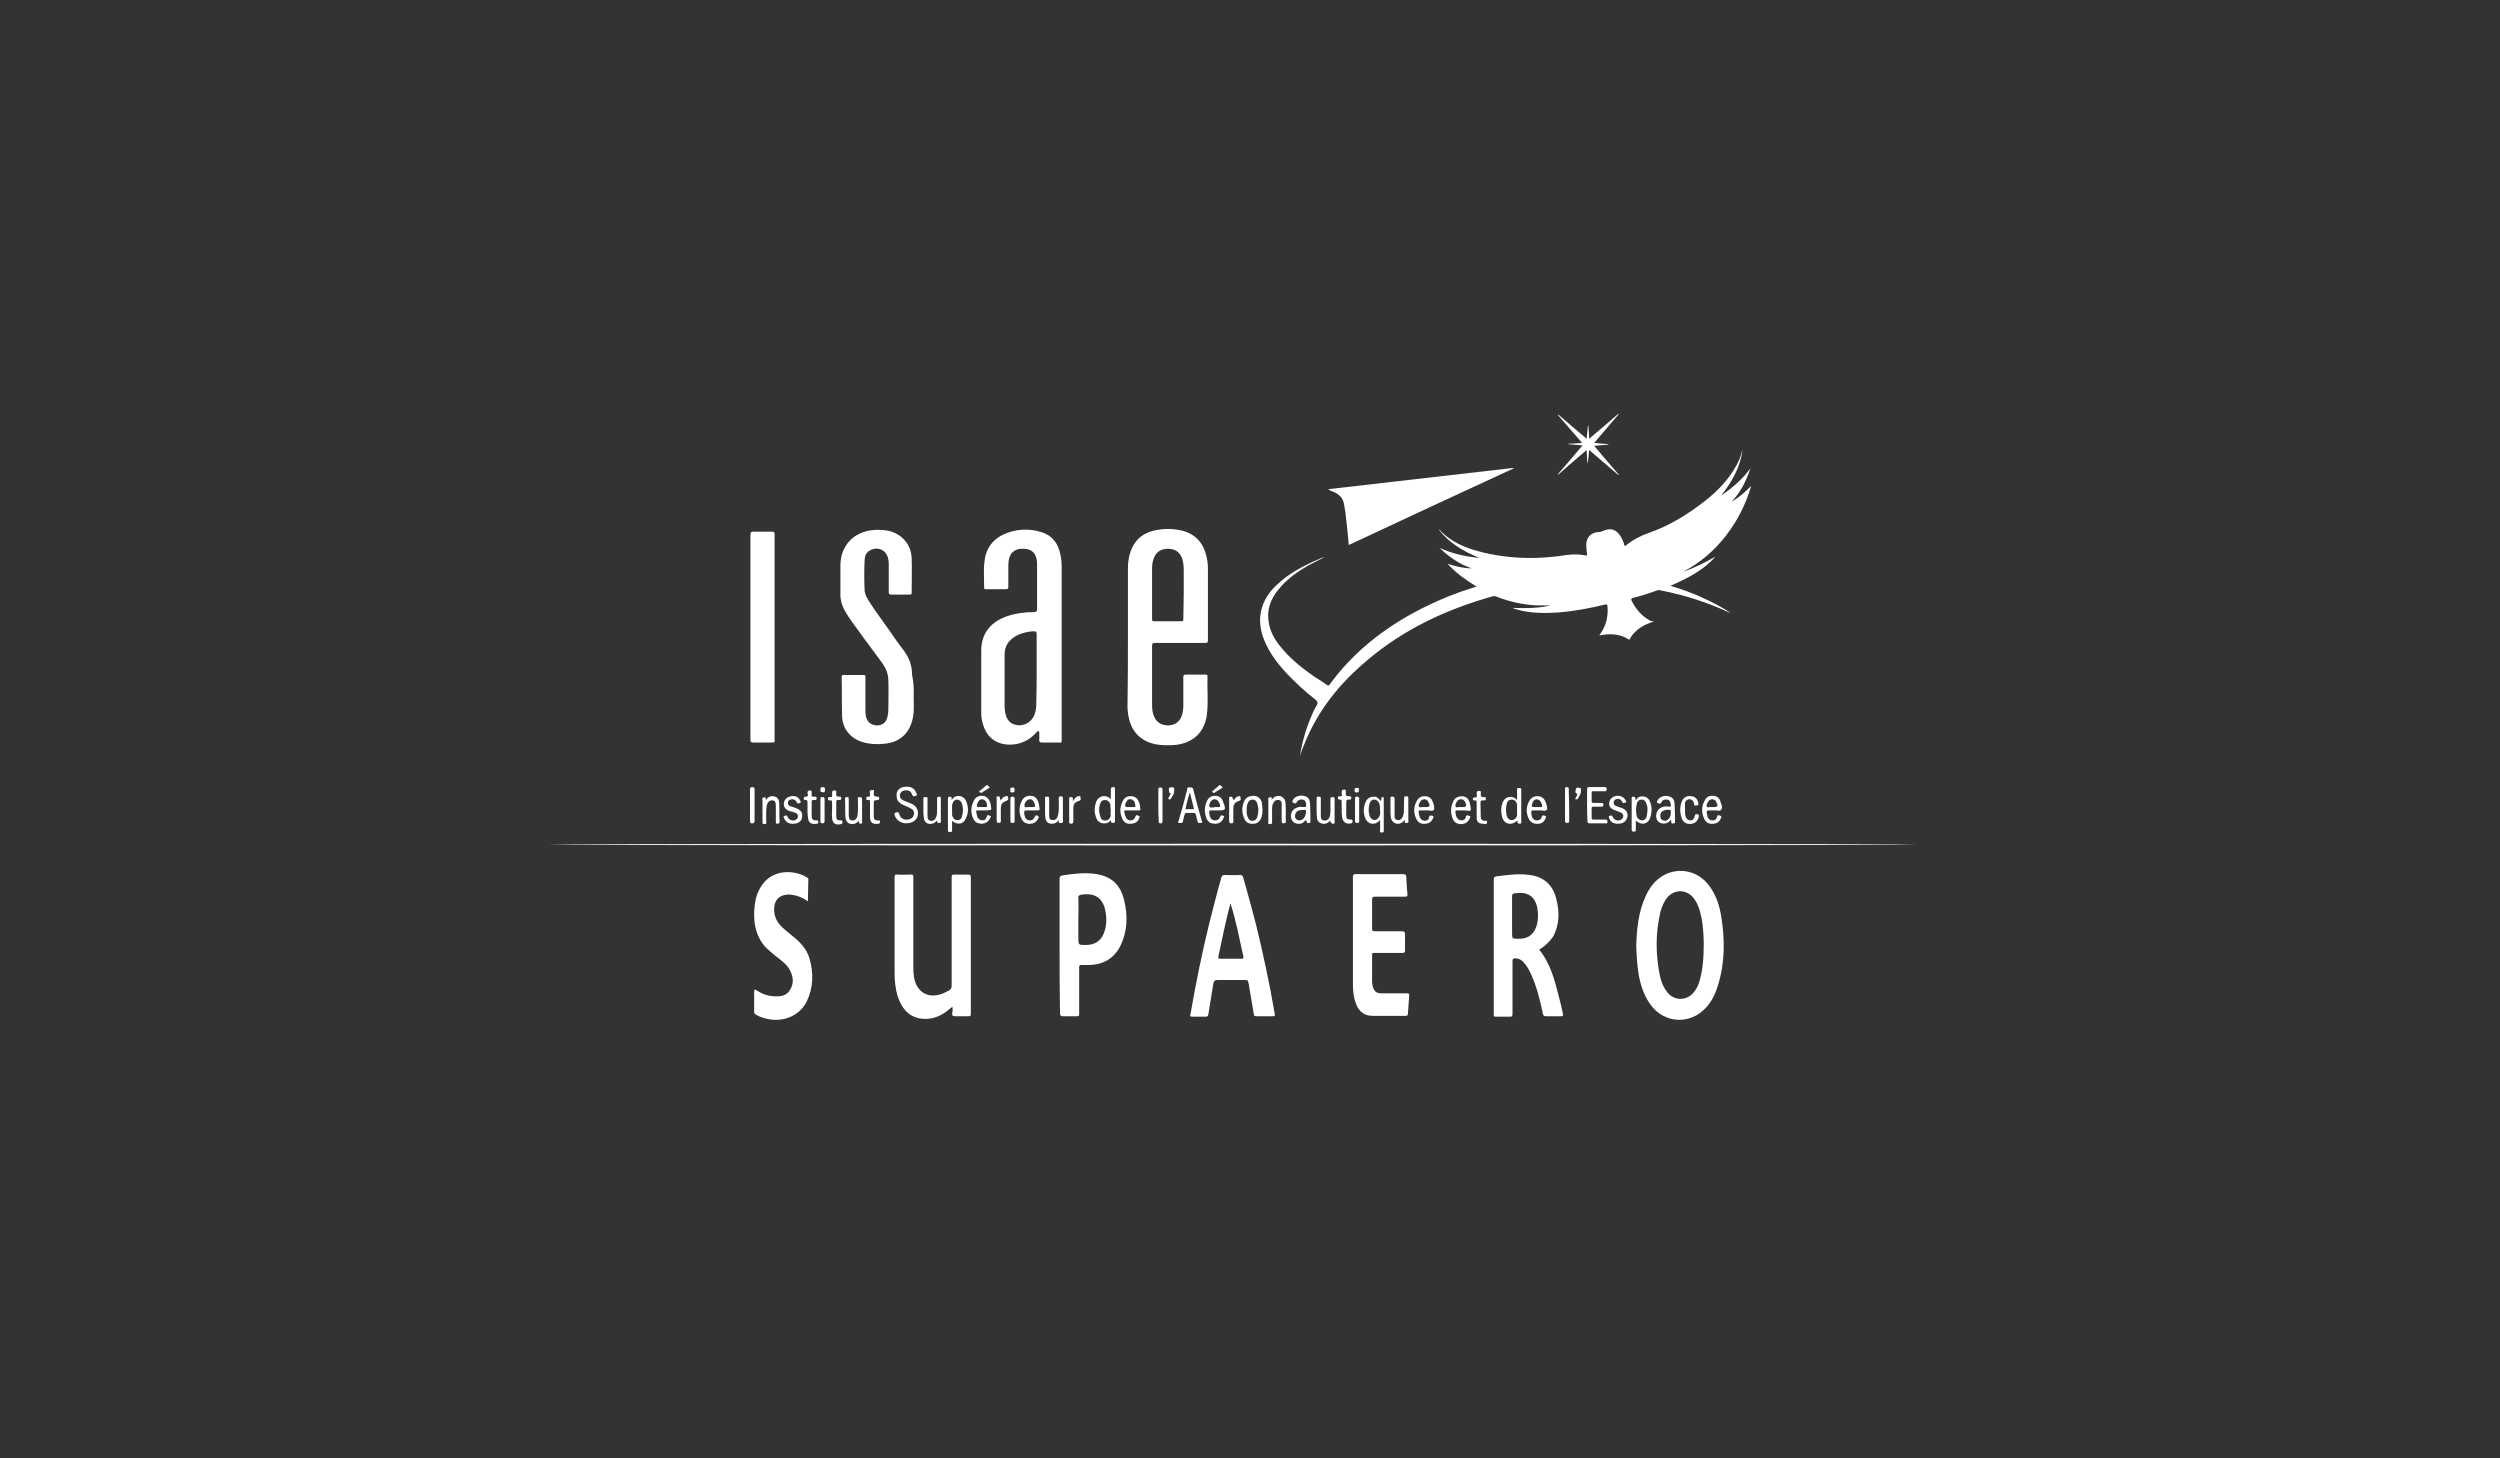<?xml version="1.0" encoding="UTF-8"?> <!-- Generator: Adobe Illustrator 26.0.2, SVG Export Plug-In . SVG Version: 6.00 Build 0) --> <svg xmlns="http://www.w3.org/2000/svg" xmlns:xlink="http://www.w3.org/1999/xlink" version="1.1" id="Calque_1" x="0px" y="0px" viewBox="0 0 600 350" style="enable-background:new 0 0 600 350;" xml:space="preserve"><rect x="0" y="0" width="600" height="350" fill="#333333" stroke="none"/> <style type="text/css"> .st0{fill:#FFFFFF;} .st1{opacity:0.75;fill:#FFFFFF;enable-background:new ;} .st2{fill-rule:evenodd;clip-rule:evenodd;fill:#FFFFFF;} </style> <g id="el6kiV.tif_00000038375540584731444130000018071975686930746547_"> <g> <ellipse class="st0" cx="295.9" cy="202.7" rx="164.4" ry="0.2"></ellipse> <path class="st0" d="M396.9,149.2c-1.8,0.5-3.3,1.3-4.5,2.5c-0.5,0.5-0.9,1-1.2,1.6c-0.1,0.2-0.2,0.3-0.4,0.1 c-2.1-1.3-4.5-1.4-6.9-0.9c0-0.2,0.1-0.3,0.2-0.4c1.4-2,1.9-4.2,1.7-6.6c0-0.5-0.2-0.5-0.6-0.4c-3.7,0.9-7.5,1.6-11.3,1.9 c-3.3,0.2-6.6,0.2-9.8-0.7c-0.2-0.1-0.5-0.2-0.7-0.2c-0.1,0-0.1-0.1-0.3-0.2c3.1,0.1,6.1,0.1,9-0.6c-1.1,0-2.3,0-3.4,0 c-3.3-0.2-6.5-0.9-9.5-2.1c-0.3-0.1-0.6-0.2-0.9-0.1c-11.1,3.1-21.4,7.9-30.2,15.4c-6.6,5.5-11.9,12.1-15.1,20.2 c-0.4,0.9-0.7,1.8-1,2.7c0.5-3.4,1.5-6.7,2.9-9.9c0.3-0.8,0.7-1.5,1.1-2.2c0.4-0.6,0.2-0.9-0.3-1.4c-2.5-1.9-4.8-4.1-7-6.4 c-2.2-2.4-4.1-4.9-5.3-7.9c-2-4.9-0.9-9.6,3-13.2c2.9-2.8,6.4-4.6,10.1-6.2c0.4-0.2,0.9-0.4,1.4-0.5c-1.3,0.7-2.6,1.3-3.9,2 c-2.4,1.4-4.6,2.9-6.5,5c-2,2.2-3.4,4.7-3.1,7.9c0.2,2.4,1.2,4.4,2.6,6.2c2.4,3.1,5.4,5.5,8.6,7.7c1,0.6,1.9,1.2,2.9,1.9 c0.2,0.1,0.4,0.3,0.6-0.1c7.3-10,17.3-16.6,28.6-21.2c2-0.8,4-1.5,6-2.1c0.2-0.1,0.4-0.1,0.7-0.2c-2.6-1.6-5-3.3-7-5.5 c1.9,0.6,3.8,1.1,5.8,1.1c-3-1-5.5-2.8-7.7-4.9c3.1,1.4,6.3,2.1,9.6,2.4c-3.8-1.5-7.2-3.5-9.8-6.8c0.4,0.1,0.5,0.4,0.7,0.6 c2.5,2.4,5.5,3.7,8.8,4.6c3.7,1,7.5,1.5,11.3,1.6c3.3,0.1,6.6-0.2,9.9-0.7c1.5-0.2,3-0.2,4.5,0.1c0.4,0.1,0.4-0.1,0.4-0.4 c-0.1-0.7-0.2-1.4-0.2-2.1c0-1.8,1.1-3,2.9-3.1c0.4,0,0.8-0.1,1.2-0.3c1.8-0.8,3.2-0.3,4.2,1.4c0.4,0.7,0.7,1.4,0.9,2.2 c0.1,0,0.1,0,0.2,0c1.7-1.4,3.6-2.4,5.6-3.1c4.9-1.7,9.3-4.4,13.4-7.6c2.7-2.1,5.1-4.5,7-7.5c0.5-0.8,0.9-1.6,1.3-2.4 c0.3-0.8,0.6-1.7,0.8-2.5c-0.5,4.2-2.5,7.7-5.1,11c2.7-1.8,5.1-3.9,7-6.5c-1,3-2.3,5.7-4.5,8c1.8-1,3.3-2.4,4.7-3.8 c-1.3,4.4-3.3,8.4-6.1,12c-2.8,3.6-6.2,6.5-10.2,8.6c2.7-0.9,5.2-2.2,7.7-3.6c-2.9,3.3-6.7,5.2-10.8,7c2.7,0.8,5.2,1.7,7.6,2.8 c2.4,1.1,4.8,2.3,7,3.8c-0.2-0.1-0.5-0.2-0.7-0.3c-5.2-2.4-10.6-4.1-16.2-5.2c-0.3-0.1-0.6-0.1-0.9,0c-1.9,0.7-3.8,1.3-5.8,1.8 c-0.4,0.1-0.5,0.3-0.3,0.7c1.1,2.1,2.5,3.8,4.7,4.9C396.5,149,396.6,149.1,396.9,149.2z"></path> <path class="st0" d="M249,175.5c-0.3,0.3-0.6,0.7-1,1c-2.1,2.1-5.7,2.8-8.4,1.7c-2-0.8-3.1-2.4-3.7-4.4c-0.3-0.9-0.4-1.8-0.4-2.8 c0-5,0-10,0-14.9c0-3.9,2.1-6.7,5.9-8.1c2.2-0.8,4.5-1.1,6.8-1.1c0.5,0,0.7-0.2,0.7-0.7c0-3.5,0-7,0-10.5c0-0.5,0-0.9-0.1-1.4 c-0.3-1.7-1.3-2.5-3-2.6c-2.6-0.1-3.8,1.2-3.8,4.1c0,1.7,0,3.3,0,5c0,0.5-0.1,0.6-0.6,0.6c-1.6,0-3.1,0-4.7,0 c-0.2,0-0.5,0.1-0.5-0.3c0-2.2-0.2-4.4,0.1-6.5c0.4-3.5,2.5-5.7,5.7-6.8c2.6-0.9,5.3-0.9,7.9-0.1c2.7,0.8,4.1,2.8,4.6,5.4 c0.2,0.9,0.3,1.9,0.3,2.8c0,13.8,0,27.6,0,41.5c0,1,0.1,0.8-0.9,0.8c-1.3,0-2.6,0-3.8,0c-0.5,0-0.7-0.1-0.7-0.7c0.1-0.6,0-1.3,0-2 C249.1,175.5,249,175.5,249,175.5z M248.8,160.7c0-2.8,0-5.6,0-8.5c0-0.6-0.2-0.7-0.8-0.7c-1.4,0.1-2.8,0.4-4.1,1.1 c-1.8,1-2.8,2.4-2.8,4.5c0,3.9,0,7.7,0,11.6c0,1,0,2,0.3,2.9c0.2,0.8,0.6,1.5,1.4,2c2,1.1,4.5,0.2,5.4-1.9 c0.4-0.9,0.5-1.8,0.5-2.8C248.8,166.2,248.8,163.4,248.8,160.7z"></path> <path class="st0" d="M270.7,152.8c0-5.5,0-11,0-16.5c0-1.7,0.3-3.4,1.1-5c1-2.1,2.7-3.3,4.9-3.9c2.4-0.6,4.8-0.6,7.2,0 c3.2,0.9,5,3.1,5.7,6.3c0.2,0.9,0.3,1.9,0.3,2.9c0,5.7,0,11.3,0,17c0,0.6-0.1,0.7-0.7,0.7c-4,0-8,0-12,0c-0.5,0-0.7,0.1-0.7,0.7 c0,4.7,0,9.4,0,14.2c0,1,0.1,1.9,0.5,2.8c0.6,1.4,1.7,2,3.2,2.1c1.6,0,2.7-0.7,3.3-2c0.4-0.9,0.5-1.9,0.5-2.9c0-2.2,0-4.4,0-6.7 c0-0.4,0.1-0.6,0.6-0.6c1.6,0,3.2,0,4.7,0c0.3,0,0.5,0,0.5,0.4c-0.1,2.9,0.2,5.9-0.1,8.8c-0.4,4.5-3.3,7.3-7.8,7.7 c-1.6,0.1-3.1,0.1-4.7-0.2c-3.5-0.8-5.6-3-6.3-6.4c-0.2-0.9-0.3-1.9-0.3-2.8C270.7,163.7,270.7,158.3,270.7,152.8z M284.1,142.3 c0-1.9,0-3.8,0-5.6c0-0.8-0.1-1.6-0.3-2.4c-0.5-1.7-1.7-2.6-3.5-2.6c-1.8,0-3,0.9-3.5,2.6c-0.2,0.6-0.3,1.3-0.3,2 c0,4.1,0,8.2,0,12.3c0,0.4,0.1,0.5,0.5,0.5c2.2,0,4.4,0,6.5,0c0.4,0,0.5-0.1,0.5-0.5C284,146.5,284.1,144.4,284.1,142.3z"></path> <path class="st0" d="M219.3,166.3c-0.1,1.8,0.2,3.9-0.2,5.9c-0.7,3.7-3.1,6-6.9,6.3c-1.8,0.2-3.5,0.1-5.2-0.4 c-2.9-0.9-4.8-3.2-4.9-6.2c-0.1-3.2,0-6.4-0.1-9.5c0-0.3,0.1-0.4,0.4-0.4c1.6,0,3.3,0,4.9,0c0.5,0,0.4,0.3,0.4,0.6 c0,2.5,0,4.9,0,7.4c0,0.6,0,1.2,0.1,1.8c0.3,1.5,1.2,2.2,2.6,2.3c1.4,0,2.3-0.7,2.6-2.1c0.1-0.5,0.2-1,0.2-1.5 c0-2.4,0.1-4.8,0-7.2c0-1.9-0.9-3.5-2-4.9c-2.3-3.1-4.6-6.2-6.9-9.4c-1.1-1.6-2.2-3.2-2.5-5.1c-0.1-0.4-0.1-0.8-0.1-1.2 c0-2.3,0-4.7,0-7c0-4.8,3.3-8.2,8.1-8.5c1.2-0.1,2.3,0,3.5,0.2c3.2,0.8,5.4,3.3,5.5,6.6c0.1,2.8,0,5.5,0,8.3 c0,0.4-0.2,0.4-0.5,0.4c-1.5,0-2.9,0-4.4,0c-0.5,0-0.6-0.2-0.6-0.6c0-2.2,0-4.5,0-6.7c0-0.4,0-0.7-0.1-1.1 c-0.3-2.2-2.5-3.3-4.4-2.2c-1,0.5-1.3,1.5-1.3,2.5c-0.1,2.3-0.1,4.6,0,6.9c0,1,0.5,1.9,1,2.7c1.5,2.4,3.2,4.6,4.8,6.9 c1.2,1.8,2.5,3.6,3.8,5.3c1.2,1.7,1.8,3.5,1.8,5.6C219.2,163.4,219.3,164.7,219.3,166.3z"></path> <path class="st0" d="M392.7,227.1c0.1-4.1,0.5-8.1,2.2-11.9c1-2.2,2.3-4,4.5-5.2c3.8-2,8.3-0.9,10.9,2.7c1.6,2.2,2.4,4.7,2.8,7.3 c0.9,5.5,0.9,11.1-0.8,16.5c-0.7,2.4-1.9,4.7-3.9,6.3c-3.6,3-8.9,2.5-11.9-1.2c-1.8-2.2-2.7-4.9-3.2-7.6 C392.9,231.7,392.8,229.4,392.7,227.1z M408.9,226.3c0-1.2-0.1-2.9-0.3-4.6c-0.3-2-0.7-4-1.8-5.7c-1.8-2.8-5.3-2.8-7.1,0 c-0.7,1.2-1.2,2.5-1.4,3.8c-0.9,4.3-0.9,8.6-0.2,12.9c0.3,2,0.8,3.9,2.1,5.5c1.6,2,4.4,2,6.1,0.2c0.8-0.9,1.3-1.9,1.6-3 C408.7,232.6,408.9,229.7,408.9,226.3z"></path> <path class="st0" d="M369.4,227.9c2.7,3.3,3.7,7.3,4.7,11.2c0.4,1.4,0.7,2.8,1,4.2c0.1,0.4,0,0.6-0.4,0.6c-1.2,0-2.4,0-3.7,0 c-0.5,0-0.6-0.2-0.7-0.6c-0.7-3.3-1.5-6.6-2.9-9.6c-0.5-1.1-1.1-2.2-2.1-3.1c-0.5-0.4-1-0.6-1.6-0.6c-0.5,0-0.7,0.1-0.7,0.7 c0,3.8,0,7.6,0,11.4c0,0.4,0,0.9,0,1.3c0,0.4-0.1,0.6-0.5,0.6c-1.2,0-2.4,0-3.5,0c-0.4,0-0.6-0.1-0.5-0.5c0-0.7,0-1.5,0-2.2 c0-10,0-20,0-30c0-0.7,0.1-0.9,0.8-1c2.6-0.3,5.2-0.7,7.8-0.3c3.4,0.4,5.6,2.4,6.4,5.7c0.8,3.1,0.8,6.1-0.7,9 C372,225.9,370.8,227.1,369.4,227.9z M362.9,219.8c0,1.3,0,2.6,0,4c0,1.5,0,1.5,1.5,1.5c2.9,0.1,4-1.7,4.5-3.5 c0.3-1.4,0.3-2.8,0-4.2c-0.5-2.2-2-3.4-4.2-3.3c-0.4,0-0.8,0.1-1.2,0.1c-0.4,0-0.6,0.2-0.6,0.7 C362.9,216.6,362.9,218.2,362.9,219.8z"></path> <path class="st0" d="M228.6,241.6c-0.7,0.5-1.2,1-1.8,1.4c-1.9,1.3-3.9,1.8-6.2,1.4c-2.8-0.6-4.2-2.6-5.1-5.1 c-0.6-1.9-0.8-3.8-0.8-5.8c0-7.6,0-15.3,0-22.9c0-0.6,0.1-0.8,0.7-0.7c1.1,0.1,2.2,0,3.3,0c0.4,0,0.5,0.1,0.5,0.5 c0,0.2,0,0.5,0,0.7c0,7.1,0,14.2,0,21.3c0,0.9,0.1,1.9,0.3,2.8c0.8,2.9,3.1,4.3,6,3.5c0.8-0.2,1.5-0.6,2.3-1 c0.4-0.3,0.6-0.6,0.6-1.1c0-6,0-11.9,0-17.9c0-2.7,0-5.5,0-8.2c0-0.5,0.1-0.6,0.6-0.6c1.1,0,2.3,0,3.4,0c0.5,0,0.6,0.2,0.6,0.6 c0,0.2,0,0.3,0,0.5c0,10.7,0,21.3,0,32c0,0.9,0,0.9-0.9,0.9c-0.9,0-1.9,0-2.8,0c-0.6,0-0.8-0.1-0.8-0.7 C228.7,242.7,228.6,242.2,228.6,241.6z"></path> <path class="st0" d="M303.5,243.9c-0.6,0-1.2,0-1.9,0c-0.5,0-0.7-0.1-0.7-0.6c-0.4-2.4-0.8-4.7-1.2-7.1c-0.2-1-0.2-1-1.2-1 c-2.1,0-4.2,0-6.3,0c-0.7,0-0.9,0.3-1,0.9c-0.4,2.5-0.8,4.9-1.2,7.4c-0.1,0.3-0.2,0.5-0.5,0.5c-1.1,0-2.3,0-3.4,0 c-0.4,0-0.5-0.1-0.4-0.5c1.3-7.5,2.8-14.9,4.6-22.2c0.9-3.5,1.8-7.1,2.8-10.6c0.1-0.5,0.3-0.7,0.9-0.7c1.2,0,2.4,0.1,3.5,0 c0.6,0,0.8,0.2,0.9,0.7c1.1,3.8,2.1,7.6,3.1,11.4c1.7,7,3.2,14,4.4,21c0.1,0.8,0.2,0.8-0.7,0.8C304.6,243.9,304,243.9,303.5,243.9 z M295.3,216.8c-1.1,4.2-2,8.5-2.9,12.8c-0.1,0.4,0.1,0.5,0.4,0.5c1.7,0,3.4,0,5.1,0c0.6,0,0.6-0.2,0.5-0.6 c-0.5-2.1-0.9-4.2-1.4-6.4C296.5,221,296,218.9,295.3,216.8z"></path> <path class="st0" d="M180.1,152.8c0-8.1,0-16.3,0-24.4c0-0.7,0.2-0.8,0.8-0.8c1.5,0,2.9,0,4.4,0c0.5,0,0.6,0.1,0.6,0.6 c0,0.1,0,0.2,0,0.3c0,16.3,0,32.5,0,48.8c0,1,0.1,0.9-0.9,0.9c-1.4,0-2.8,0-4.2,0c-0.6,0-0.7-0.2-0.7-0.7 C180.1,169.2,180.1,161,180.1,152.8z"></path> <path class="st0" d="M254.3,227c0-5.4,0-10.8,0-16.1c0-0.5,0.1-0.7,0.7-0.8c2.5-0.4,5.1-0.7,7.6-0.4c4,0.5,6.3,2.5,7.2,6.4 c0.9,3.7,0.8,7.4-0.9,10.9c-1.5,3-4.1,4.5-7.4,4.6c-0.6,0-1.3,0-1.9,0c-0.5,0-0.6,0.1-0.6,0.6c0,3.6,0,7.3,0,10.9 c0,0.8,0,0.8-0.8,0.8c-1,0-2.1,0-3.1,0c-0.5,0-0.7-0.2-0.7-0.7C254.3,237.8,254.3,232.4,254.3,227z M258.8,220.7 c0,1.4,0,2.9,0,4.3c0,1.8,0,1.8,1.8,1.8c2.3,0,3.8-1.1,4.5-3.3c0.6-1.9,0.5-3.8,0-5.7c-0.2-0.7-0.6-1.4-1.1-2 c-1.2-1.2-2.8-1.3-4.4-1.1c-0.6,0.1-0.9,0.3-0.8,0.9C258.9,217.2,258.8,218.9,258.8,220.7z"></path> <path class="st0" d="M323.7,130.8c-0.2-2.7-0.5-5.2-0.8-7.8c-0.1-0.6-0.2-1.2-0.3-1.8c-0.2-1.7-1.3-2.7-2.9-3.3 c-0.3-0.1-0.6-0.2-0.9-0.5c14.8-1.7,29.6-3.4,44.4-5.1c0,0,0,0.1,0.1,0.1C350.1,118.5,336.9,124.6,323.7,130.8z"></path> <path class="st0" d="M324.7,223.8c0-4.4,0-8.8,0-13.3c0-0.5,0.1-0.7,0.6-0.7c3.8,0,7.7,0,11.5,0c0.5,0,0.7,0.2,0.7,0.6 c0.1,1.4,0.1,2.8,0.3,4.2c0,0.5-0.1,0.6-0.6,0.6c-2.4,0-4.8,0-7.2,0c-0.5,0-0.7,0.1-0.7,0.7c0,2.2,0,4.5,0,6.7c0,0.9,0,0.9,1,0.9 c2.1,0,4.1,0,6.2,0c0.5,0,0.7,0.2,0.7,0.7c0,1.3,0,2.6,0,4c0,0.4-0.2,0.5-0.6,0.5c-2.2,0-4.5,0-6.7,0c-0.4,0-0.6,0-0.6,0.5 c0,2.1,0,4.3,0,6.4c0,0.5,0.1,0.9,0.2,1.3c0.4,1.1,0.9,1.5,2.1,1.5c2,0,4,0,6,0c0.5,0,0.7,0.1,0.6,0.6c-0.1,1.4-0.2,2.9-0.3,4.3 c0,0.4-0.2,0.5-0.5,0.5c-2.7,0-5.3,0-8,0c-1.8,0-3.1-0.9-3.8-2.5c-0.7-1.6-0.9-3.4-0.9-5.1C324.7,232.1,324.7,227.9,324.7,223.8z"></path> <path class="st0" d="M181.3,237.5c1.3,0.9,2.7,1.5,4.3,1.6c1.6,0.1,3.1,0,4-1.5c1-1.6,0.8-3.3-0.1-4.9c-0.6-1.1-1.5-1.8-2.5-2.6 c-1.1-0.8-2.1-1.7-3.1-2.6c-2.3-2.4-3-5.4-2.9-8.6c0.1-2.1,0.4-4.1,1.5-5.9c2.7-4.7,8.4-4.2,11.2-2.4c0.2,0.1,0.3,0.2,0.3,0.4 c0,1.7-0.1,3.4-0.1,5.3c-1.2-0.8-2.3-1.3-3.5-1.5c-0.7-0.1-1.4-0.2-2.1,0c-1.5,0.3-2.4,1.4-2.5,3.1c-0.1,1.6,0.4,3,1.5,4.2 c0.8,0.9,1.7,1.5,2.6,2.3c1.9,1.5,3.7,3.2,4.4,5.7c1,3.5,0.9,7-0.7,10.3c-1.6,3.1-4.9,4.7-8.5,4.3c-1.3-0.2-2.6-0.5-3.7-1.2 c-0.2-0.1-0.4-0.3-0.4-0.6c0-1.7,0-3.4,0-5.1C181.1,237.5,181.2,237.5,181.3,237.5z"></path> <path class="st0" d="M379.7,106.3c-2-2.3-3.9-4.5-5.8-6.7c0,0,0.1-0.1,0.1-0.1c2.2,1.9,4.4,3.8,6.8,5.8c0.1-1.1,0.2-2.1,0.3-3.1 c0,0,0.1,0,0.1,0c0.1,1,0.2,2,0.2,3.1c2.4-2,4.7-4,7-6c0,0,0.1,0.1,0.1,0.1c-2,2.3-3.9,4.6-5.9,6.9c1.2,0.1,2.3,0.2,3.4,0.3 c0,0,0,0.1,0,0.1c-1.1,0.1-2.2,0.2-3.4,0.3c2,2.4,4,4.7,5.9,6.9c0,0,0,0.1-0.1,0.1c-2.3-2-4.6-3.9-7-6c-0.1,1.1-0.2,2.1-0.3,3.1 c0,0-0.1,0-0.1,0c-0.1-1-0.2-2-0.2-3.1c-2.3,2-4.6,3.9-6.8,5.9c0,0,0,0-0.1-0.1c1.9-2.2,3.9-4.5,5.9-6.9c-1.2-0.1-2.3-0.2-3.4-0.3 c0,0,0,0,0-0.1C377.4,106.5,378.5,106.4,379.7,106.3z"></path> <path class="st0" d="M217.6,188.8c1.2,0,1.9,0.5,2.3,1.5c0.1,0.2,0.4,0.5-0.1,0.7c-0.3,0.1-0.6,0.3-0.9-0.3 c-0.3-0.9-0.9-1.1-1.8-1c-0.6,0.1-0.9,0.4-1.1,0.9c-0.1,0.5,0,1,0.5,1.3c0.4,0.3,0.8,0.4,1.3,0.6c0.4,0.2,0.8,0.3,1.2,0.5 c1,0.6,1.4,1.4,1.3,2.5c-0.1,1-0.9,1.8-2,2c-1.7,0.4-3.2-0.5-3.6-1.9c-0.1-0.4,0-0.5,0.4-0.6c0.3-0.1,0.5-0.2,0.7,0.3 c0.3,1.1,1,1.5,2.1,1.4c0.7-0.1,1.2-0.4,1.4-1.1c0.2-0.6,0-1.2-0.6-1.5c-0.6-0.4-1.3-0.6-1.9-0.9c-0.9-0.4-1.6-1-1.6-2.1 C215,189.7,216,188.8,217.6,188.8z"></path> <path class="st0" d="M285.6,189c0.5-0.1,0.7,0.1,0.8,0.5c0.6,2.5,1.3,4.9,2,7.4c0.1,0.2,0.3,0.5-0.1,0.6c-0.3,0-0.8,0.2-0.9-0.4 c-0.1-0.5-0.3-1.1-0.4-1.6c-0.1-0.3-0.2-0.4-0.5-0.4c-0.6,0-1.2,0-1.7,0c-0.3,0-0.4,0.1-0.5,0.4c-0.1,0.5-0.3,1.1-0.4,1.6 c-0.1,0.6-0.6,0.4-0.9,0.4c-0.5-0.1-0.2-0.4-0.1-0.6c0.7-2.4,1.4-4.9,2-7.3C284.9,189.1,285.1,188.8,285.6,189z M284.5,194.2 c0.6,0,1.2,0,1.7,0c0.2,0,0.4,0,0.3-0.3c-0.3-1.2-0.6-2.4-0.9-3.6c0,0-0.1,0-0.1,0C285.1,191.6,284.8,192.9,284.5,194.2z"></path> <path class="st0" d="M266.6,196.8c-0.4,0.6-0.9,0.8-1.4,0.8c-0.9,0.1-1.8-0.4-2.1-1.3c-0.5-1.3-0.5-2.6,0-3.9 c0.6-1.5,2.4-1.8,3.5-0.6c0-0.9,0-1.6,0-2.3c0-0.4,0.1-0.6,0.6-0.6c0.3,0,0.4,0.1,0.4,0.4c0,2.6,0,5.2,0,7.7c0,0.3,0,0.4-0.4,0.5 C266.7,197.6,266.6,197.3,266.6,196.8z M266.6,194.5C266.6,194.4,266.5,194.4,266.6,194.5c-0.1-0.4-0.1-0.7-0.1-1.1 c0-0.1,0-0.2,0-0.3c-0.2-0.7-0.7-1.1-1.3-1.1c-0.6,0-1,0.3-1.2,1c-0.3,1-0.3,2,0.1,3c0.2,0.7,0.6,1,1.3,0.9c0.6,0,1-0.5,1.2-1.1 C266.5,195.3,266.5,194.9,266.6,194.5z"></path> <path class="st0" d="M364.2,196.9c-1.5,1.4-3.3,0.9-3.7-0.9c-0.3-1.1-0.3-2.2,0.1-3.3c0.6-1.7,2.5-1.9,3.5-0.7c0-0.8,0-1.5,0-2.2 c0-0.4-0.1-0.7,0.5-0.7c0.6,0,0.5,0.3,0.5,0.7c0,2.4,0,4.9,0,7.3c0,0.3,0.1,0.6-0.4,0.6C364.1,197.6,364.2,197.3,364.2,196.9z M364.1,194.4C364.1,194.4,364.1,194.4,364.1,194.4c0-0.4,0-0.8,0-1.2c-0.1-0.8-0.6-1.3-1.3-1.3c-0.6,0-1.1,0.4-1.2,1.1 c-0.2,0.9-0.2,1.8,0,2.7c0.2,0.8,0.7,1.2,1.4,1.1c0.6-0.1,1.1-0.6,1.1-1.3C364.1,195.1,364.1,194.8,364.1,194.4z"></path> <path class="st0" d="M228.5,197c0,0.8,0,1.5,0,2.2c0,0.4-0.1,0.5-0.5,0.5c-0.4,0-0.5-0.1-0.5-0.5c0-2.5,0-5,0-7.5 c0-0.3,0.1-0.5,0.4-0.5c0.4,0,0.5,0.1,0.5,0.5c0,0.1,0,0.2,0,0.3c0.3-0.4,0.6-0.8,1.1-0.9c0.9-0.2,1.8,0.1,2.3,1 c0.7,1.5,0.7,3.1-0.1,4.5C231.1,197.9,229.7,198,228.5,197z M228.5,194.4c0,0.4,0,0.8,0,1.2c0.1,0.6,0.6,1.2,1.1,1.2 c0.7,0.1,1.1-0.2,1.3-0.9c0.3-1.1,0.3-2.1-0.1-3.2c-0.2-0.4-0.5-0.7-1-0.8c-0.5,0-0.9,0.2-1.1,0.7 C228.4,193.2,228.5,193.8,228.5,194.4z"></path> <path class="st0" d="M392.6,196.9c0,0.8,0,1.5,0,2.2c0,0.4-0.1,0.5-0.5,0.5c-0.4,0-0.5-0.2-0.5-0.5c0-2.4,0-4.9,0-7.3 c0-0.3-0.1-0.6,0.4-0.6c0.5,0,0.5,0.3,0.5,0.6c0,0,0,0.1,0.1,0.2c0.5-0.8,1.2-1,2.1-0.8c0.9,0.2,1.3,1,1.5,1.8 c0.3,1,0.2,2.1-0.1,3.1C395.7,197.7,394,198.3,392.6,196.9z M395.4,194.3c0-0.3,0-0.8-0.2-1.2c-0.2-0.8-0.6-1.2-1.2-1.2 c-0.6,0-1.1,0.4-1.2,1.2c-0.2,0.9-0.2,1.8,0,2.7c0.1,0.6,0.6,1,1.2,1.1c0.7,0,1-0.4,1.2-0.9C395.3,195.4,395.4,194.9,395.4,194.3z "></path> <path class="st0" d="M331.2,196.8c-0.5,0.6-1,0.9-1.7,0.9c-0.9,0-1.6-0.6-1.9-1.5c-0.4-1.2-0.4-2.4,0.1-3.6c0.4-1,1.1-1.4,2.1-1.4 c0.7,0,1.1,0.4,1.5,1c0.2-0.1,0.2-0.3,0.2-0.5c0.1-0.2,0.1-0.5,0.4-0.4c0.3,0.1,0.2,0.3,0.2,0.5c0,1.9,0,3.7,0,5.6 c0,0.7,0,1.3,0,2c0,0.4-0.2,0.4-0.5,0.4c-0.3,0-0.5-0.1-0.4-0.4C331.3,198.5,331.2,197.7,331.2,196.8z M331.2,194.4 c0-0.6,0-1.1-0.2-1.6c-0.2-0.5-0.6-0.9-1.2-0.9c-0.6,0-0.9,0.4-1.1,0.9c-0.3,1-0.3,2,0,3c0.2,0.5,0.5,0.9,1.1,1 c0.6,0,0.9-0.3,1.2-0.8C331.3,195.5,331.3,195,331.2,194.4z"></path> <path class="st0" d="M380.9,193.2c0-1.2,0-2.5,0-3.7c0-0.4,0.1-0.6,0.5-0.6c1.2,0,2.4,0,3.7,0c0.3,0,0.5,0.1,0.5,0.5 c0,0.4-0.1,0.5-0.5,0.5c-0.9,0-1.8,0-2.7,0c-0.3,0-0.5,0.1-0.4,0.4c0,0.6,0,1.3,0,1.9c0,0.4,0.1,0.5,0.5,0.5c0.6,0,1.3,0,1.9,0 c0.3,0,0.4,0.1,0.4,0.4c0,0.3,0,0.5-0.4,0.5c-0.7,0-1.3,0-2,0c-0.3,0-0.4,0.1-0.4,0.4c0,0.7,0,1.5,0,2.2c0,0.4,0.1,0.5,0.5,0.5 c0.9,0,1.8,0,2.8,0c0.3,0,0.5,0.1,0.5,0.5c0,0.4-0.2,0.5-0.5,0.4c-1.3,0-2.5,0-3.8,0c-0.4,0-0.5-0.1-0.5-0.5 C380.9,195.8,380.9,194.5,380.9,193.2z"></path> <path class="st0" d="M313.4,196.8c-0.4,0.4-0.8,0.9-1.4,0.9c-1.1,0.1-1.9-0.4-2.1-1.3c-0.3-1,0.2-2.1,1.2-2.5 c0.6-0.3,1.2-0.3,1.9-0.2c0.5,0,0.5-0.2,0.5-0.6c-0.1-0.6-0.2-1.1-0.9-1.2c-0.6-0.1-1.1,0.1-1.4,0.6c-0.2,0.6-0.7,0.2-0.9,0.1 c-0.3-0.1,0-0.4,0-0.6c0.4-0.8,1.5-1.2,2.6-1c1,0.2,1.4,0.7,1.5,1.8c0.1,1.4,0.1,2.9,0.1,4.3c0,0.2,0,0.4-0.3,0.4 c-0.2,0-0.5,0.2-0.6-0.3C313.5,197.1,313.6,196.9,313.4,196.8z M312.6,194.4c-0.3,0-0.7,0-1.1,0.2c-0.5,0.3-0.7,0.8-0.7,1.3 c0,0.4,0.2,0.7,0.6,0.9c0.5,0.2,1,0.1,1.4-0.3c0.4-0.4,0.5-0.8,0.6-1.3C313.5,194.4,313.5,194.3,312.6,194.4z"></path> <path class="st0" d="M401,196.7c-0.5,0.8-1.3,1.1-2.2,0.9c-0.8-0.2-1.3-0.8-1.3-1.6c-0.1-1,0.4-1.8,1.2-2.2 c0.6-0.3,1.3-0.3,1.9-0.2c0.4,0,0.5-0.1,0.4-0.5c-0.1-0.6-0.2-1.1-0.9-1.2c-0.6-0.1-1.1,0.1-1.4,0.7c-0.2,0.5-0.6,0.2-0.9,0.1 c-0.3-0.1-0.1-0.4,0-0.6c0.4-0.8,1.6-1.3,2.6-1c1,0.2,1.4,0.7,1.5,1.8c0.1,1.4,0.1,2.9,0.1,4.3c0,0.2,0,0.4-0.3,0.4 c-0.2,0-0.6,0.2-0.6-0.3C401.1,197.1,401.1,196.9,401,196.7z M401,195c-0.1-0.1,0.2-0.5-0.2-0.6c-0.6-0.1-1.2-0.1-1.8,0.3 c-0.5,0.3-0.6,0.9-0.5,1.4c0,0.4,0.3,0.7,0.7,0.8c0.5,0.2,1,0,1.3-0.4C400.9,196.1,401,195.6,401,195z"></path> <path class="st0" d="M303,194.3c0,0.8-0.1,1.4-0.3,2c-0.4,0.9-1,1.4-1.9,1.4c-1,0.1-1.8-0.3-2.2-1.3c-0.6-1.4-0.6-2.7,0-4.1 c0.4-0.9,1.2-1.3,2.2-1.3c1,0,1.6,0.5,2,1.4C302.9,193.1,303,193.8,303,194.3z M299.2,194.4c0,0.6,0,1.2,0.3,1.8 c0.2,0.5,0.5,0.8,1.1,0.8c0.5,0,0.9-0.3,1.1-0.8c0.4-1.2,0.4-2.3,0-3.5c-0.2-0.5-0.5-0.8-1.1-0.8c-0.5,0-0.9,0.3-1.1,0.8 C299.2,193.2,299.2,193.8,299.2,194.4z"></path> <path class="st0" d="M411.5,194.5c-0.5,0-1,0-1.4,0c-0.4,0-0.5,0.1-0.5,0.5c0.1,0.3,0.1,0.7,0.2,1c0.2,0.6,0.6,0.9,1.2,0.9 c0.6,0,1-0.3,1.1-0.9c0.2-0.6,0.5-0.3,0.8-0.2c0.4,0.1,0.2,0.4,0.1,0.6c-0.3,0.8-0.9,1.2-1.7,1.3c-0.9,0.1-1.7-0.1-2.2-1 c-0.8-1.6-0.8-3.2,0.1-4.7c0.4-0.8,1.2-1.1,2.1-1c0.9,0.1,1.4,0.6,1.6,1.4c0.2,0.6,0.6,1.4,0.2,1.9 C412.8,194.8,412,194.4,411.5,194.5z M410.9,193.7c0.1,0,0.2,0,0.3,0c1.1,0,1.2-0.3,0.7-1.2c0,0,0,0,0-0.1 c-0.3-0.5-0.8-0.7-1.4-0.5c-0.5,0.2-1,1.1-0.9,1.6c0.2,0.5,0.7,0.1,1,0.2C410.8,193.7,410.8,193.7,410.9,193.7z"></path> <path class="st0" d="M369.4,194.5c-0.6,0-1,0-1.5,0c-0.4,0-0.4,0.1-0.4,0.5c0,0.4,0.1,0.8,0.2,1.1c0.2,0.5,0.6,0.8,1.2,0.8 c0.6,0,1-0.3,1.1-0.8c0.2-0.6,0.5-0.4,0.8-0.3c0.5,0.2,0.1,0.5,0.1,0.7c-0.3,0.7-0.9,1.2-1.7,1.2c-0.9,0.1-1.7-0.2-2.2-1 c-0.8-1.5-0.8-3.1,0.1-4.6c0.5-0.8,1.3-1.1,2.2-1c0.9,0.1,1.4,0.7,1.7,1.5c0.2,0.6,0.5,1.4,0.2,1.8 C370.7,194.8,369.9,194.4,369.4,194.5z M368.8,193.7c0.3,0,0.6,0,1,0c0.2,0,0.3,0,0.3-0.2c0.1-0.5-0.4-1.4-0.9-1.6 c-0.6-0.2-1.2,0.1-1.4,0.8c-0.3,0.9-0.3,1,0.7,1C368.5,193.7,368.6,193.7,368.8,193.7z"></path> <path class="st0" d="M292.1,194.5c-0.5,0-1,0-1.5,0c-0.3,0-0.4,0.1-0.4,0.4c0,0.4,0.1,0.8,0.2,1.1c0.2,0.6,0.6,0.9,1.2,0.9 c0.6,0,1-0.3,1.2-0.8c0.2-0.6,0.5-0.4,0.8-0.3c0.4,0.1,0.1,0.4,0,0.6c-0.3,0.8-1,1.3-1.9,1.3c-1,0-1.7-0.3-2.1-1.2 c-0.6-1.4-0.6-2.9,0.1-4.3c0.4-0.9,1.2-1.3,2.2-1.2c0.9,0.1,1.5,0.7,1.7,1.6C294.3,194.4,294.2,194.5,292.1,194.5z M291.5,193.7 c0.3,0,0.6,0,1,0c0.1,0,0.3,0,0.3-0.2c0.1-0.5-0.4-1.4-0.9-1.6c-0.5-0.2-0.9,0-1.2,0.3c-0.3,0.4-0.6,0.9-0.4,1.4 c0.1,0.4,0.6,0.1,1,0.2C291.4,193.7,291.5,193.7,291.5,193.7z"></path> <path class="st0" d="M236.2,194.5c-0.5,0-1,0-1.5,0c-0.4,0-0.5,0.1-0.4,0.4c0.1,0.3,0.1,0.7,0.2,1c0.2,0.6,0.6,0.9,1.2,1 c0.6,0,1-0.3,1.1-0.9c0.2-0.6,0.6-0.3,0.8-0.2c0.4,0.1,0.1,0.4,0,0.6c-0.4,0.8-1,1.2-1.9,1.3c-0.9,0-1.7-0.3-2.1-1.2 c-0.7-1.4-0.6-2.9,0.1-4.3c0.4-0.9,1.2-1.3,2.2-1.2c0.9,0.1,1.4,0.7,1.7,1.5c0.2,0.5,0.2,1,0.3,1.5c0,0.4-0.1,0.4-0.4,0.4 C237.1,194.5,236.6,194.5,236.2,194.5z M235.6,193.7c0.3,0,0.6,0,0.9,0c0.2,0,0.4,0,0.4-0.2c0-0.5-0.1-1-0.5-1.4 c-0.4-0.3-0.9-0.4-1.3-0.1c-0.3,0.2-0.8,1.2-0.6,1.5c0.2,0.4,0.7,0.1,1,0.2C235.5,193.7,235.6,193.7,235.6,193.7z"></path> <path class="st0" d="M342.4,194.5c-0.6,0-1,0-1.5,0c-0.4,0-0.5,0.1-0.4,0.5c0,0.3,0.1,0.7,0.2,1c0.2,0.6,0.6,0.9,1.2,1 c0.6,0,1-0.3,1.1-0.9c0.1-0.6,0.5-0.3,0.8-0.3c0.4,0.1,0.2,0.4,0.1,0.6c-0.3,0.8-0.9,1.2-1.7,1.3c-0.9,0.1-1.7-0.1-2.2-1 c-0.8-1.5-0.8-3.1,0.1-4.6c0.5-0.8,1.2-1.1,2.1-1c0.9,0.1,1.4,0.6,1.7,1.4c0.2,0.6,0.5,1.4,0.2,1.9 C343.7,194.8,342.9,194.4,342.4,194.5z M341.8,193.7c0.1,0,0.2,0,0.3,0c1.1,0,1.2-0.3,0.7-1.2c0,0,0,0,0-0.1 c-0.3-0.5-0.8-0.7-1.4-0.5c-0.5,0.2-1,1.1-0.9,1.6c0.2,0.5,0.7,0.1,1,0.2C341.6,193.7,341.7,193.7,341.8,193.7z"></path> <path class="st0" d="M271.7,194.5c-0.4,0-0.9,0-1.3,0c-0.6-0.1-0.7,0.2-0.5,0.7c0.1,0.2,0.1,0.5,0.2,0.7c0.2,0.6,0.6,1,1.2,1 c0.6,0,1-0.3,1.2-0.9c0.2-0.6,0.5-0.3,0.8-0.2c0.4,0.1,0.1,0.4,0.1,0.6c-0.3,0.8-0.9,1.2-1.8,1.3c-1,0.1-1.8-0.2-2.2-1.1 c-0.7-1.5-0.7-3,0.1-4.4c0.4-0.9,1.2-1.2,2.2-1.1c0.9,0.1,1.4,0.7,1.7,1.5c0.2,0.5,0.2,1,0.3,1.5c0,0.3-0.1,0.4-0.4,0.4 C272.7,194.5,272.2,194.5,271.7,194.5z M271.2,193.7c0.3,0,0.6,0,1,0c0.2,0,0.4,0,0.3-0.3c-0.1-0.4-0.1-0.9-0.4-1.2 c-0.4-0.4-0.8-0.5-1.3-0.3c-0.4,0.2-1,1.3-0.7,1.6c0.2,0.4,0.7,0.1,1,0.2C271.1,193.7,271.1,193.7,271.2,193.7z"></path> <path class="st0" d="M247.6,194.5c-0.4,0-0.9,0-1.3,0c-0.4,0-0.5,0.2-0.5,0.5c0,0.4,0.1,0.7,0.2,1.1c0.2,0.5,0.6,0.8,1.2,0.8 c0.6,0,0.9-0.3,1.1-0.8c0.1-0.2,0.1-0.5,0.5-0.4c0.5,0.1,0.6,0.3,0.4,0.7c-0.4,0.8-0.9,1.2-1.8,1.3c-0.9,0.1-1.7-0.2-2.2-1.1 c-0.7-1.5-0.7-3.1,0.1-4.5c0.4-0.8,1.2-1.2,2.2-1.1c0.9,0.1,1.4,0.6,1.7,1.5c0.2,0.5,0.2,1.1,0.3,1.6c0,0.3-0.1,0.4-0.4,0.4 C248.7,194.5,248.1,194.5,247.6,194.5z M247.1,193.7c0.3,0,0.7,0,1,0c0.3,0,0.3-0.1,0.3-0.3c0-0.3-0.1-0.7-0.3-1 c-0.3-0.5-0.7-0.7-1.3-0.5c-0.5,0.2-1.1,1.1-0.9,1.6c0.2,0.5,0.7,0.1,1,0.2C247,193.7,247,193.7,247.1,193.7z"></path> <path class="st0" d="M351.1,194.5c-0.5,0-0.9,0-1.4,0c-0.3,0-0.5,0.1-0.4,0.4c0,0.3,0.1,0.7,0.2,1c0.2,0.6,0.6,0.9,1.2,1 c0.6,0,1-0.3,1.1-0.8c0.1-0.6,0.5-0.4,0.8-0.3c0.5,0.1,0.2,0.5,0.1,0.7c-0.4,0.8-1,1.2-1.9,1.3c-0.9,0-1.7-0.3-2.1-1.2 c-0.6-1.4-0.6-2.9,0.1-4.3c0.4-0.9,1.2-1.2,2.2-1.2c0.9,0.1,1.5,0.6,1.7,1.5c0.2,0.5,0.2,1,0.3,1.6c0,0.3-0.1,0.4-0.4,0.4 C352.1,194.5,351.6,194.5,351.1,194.5z M350.6,193.7c0.1,0,0.2,0,0.3,0c1.1,0,1.2-0.3,0.7-1.3c0,0,0-0.1-0.1-0.1 c-0.3-0.5-0.8-0.6-1.3-0.4c-0.5,0.2-1,1.1-0.9,1.6c0.2,0.5,0.7,0.1,1,0.2C350.5,193.7,350.5,193.7,350.6,193.7z"></path> <path class="st0" d="M206.2,196.8c-0.4,0.5-0.7,0.8-1.1,0.9c-1.2,0.3-2.1-0.3-2.2-1.5c-0.1-1.5,0-3-0.1-4.5c0-0.4,0.2-0.4,0.5-0.4 c0.3,0,0.4,0.1,0.4,0.4c0,1.3,0,2.6,0,3.8c0,1,0.2,1.4,0.8,1.4c0.6,0.1,1.2-0.4,1.3-1.2c0.2-1.3,0.1-2.6,0.1-3.8 c0-0.3-0.2-0.6,0.4-0.6c0.4,0,0.6,0.1,0.6,0.6c0,1.7,0,3.4,0,5.1c0,0.2,0.2,0.6-0.3,0.7C206.3,197.6,205.9,197.6,206.2,196.8z"></path> <path class="st0" d="M337.2,196.7c-0.4,0.4-0.6,0.7-0.9,0.8c-1.1,0.6-2.3-0.1-2.5-1.3c-0.2-1.5,0-3.1-0.1-4.7 c0-0.4,0.3-0.3,0.5-0.3c0.3,0,0.5,0.1,0.5,0.4c0,1.4,0,2.9,0,4.3c0,0.4,0.1,0.8,0.6,0.9c0.5,0.1,0.9,0,1.2-0.5 c0.2-0.3,0.3-0.7,0.4-1.1c0.1-1.1,0-2.3,0.1-3.4c0-0.4-0.1-0.7,0.5-0.7c0.6,0,0.5,0.3,0.5,0.7c0,1.7,0,3.3,0,5 c0,0.3,0.2,0.7-0.4,0.7C337.2,197.6,337,197.4,337.2,196.7z"></path> <path class="st0" d="M224.9,196.9c-0.4,0.4-0.7,0.7-1.2,0.8c-1.2,0.2-1.9-0.4-2-1.5c-0.2-1.5,0-3-0.1-4.5c0-0.5,0.3-0.4,0.6-0.4 c0.3,0,0.5,0.1,0.4,0.4c0,1.3,0,2.6,0,4c0,0.9,0.2,1.2,0.8,1.3c0.6,0.1,1.1-0.3,1.3-1c0.2-0.5,0.2-1,0.2-1.6c0-0.9,0-1.7,0-2.6 c0-0.4,0-0.6,0.5-0.6c0.5,0,0.4,0.3,0.4,0.6c0,1.7,0,3.4,0,5.1c0,0.2,0.2,0.6-0.4,0.6C225,197.6,224.9,197.4,224.9,196.9z"></path> <path class="st0" d="M319.3,196.9c-0.5,0.6-1.1,0.9-1.8,0.8c-0.7-0.1-1.3-0.5-1.4-1.2c-0.2-1.7-0.1-3.3-0.1-5 c0-0.4,0.4-0.3,0.6-0.3c0.3,0,0.4,0.1,0.4,0.4c0,1,0,2,0,3.1c0,0.4,0,0.8,0,1.2c0,0.5,0.1,0.9,0.7,1c0.6,0.1,1-0.1,1.3-0.6 c0.3-0.6,0.3-1.3,0.3-1.9c0-0.9,0-1.7,0-2.6c0-0.4,0.1-0.5,0.5-0.5c0.4,0,0.5,0.1,0.5,0.5c0,1.7,0,3.5,0,5.2 c0,0.3,0.2,0.7-0.4,0.7C319.4,197.6,319.3,197.3,319.3,196.9z"></path> <path class="st0" d="M305.2,191.9c0.4-0.4,0.7-0.7,1.1-0.8c1.1-0.3,2,0.3,2.2,1.4c0.2,1.6,0,3.1,0.1,4.7c0,0.4-0.3,0.3-0.5,0.4 c-0.3,0-0.5-0.1-0.5-0.4c0-1.1,0-2.3,0-3.4c0-0.3,0-0.6,0-0.8c0-0.5-0.1-0.9-0.7-1c-0.6-0.1-1,0.2-1.3,0.7 c-0.3,0.5-0.3,1.1-0.3,1.7c0,0.9,0,1.8,0,2.8c0,0.4,0,0.6-0.5,0.6c-0.5,0-0.5-0.2-0.4-0.6c0-1.7,0-3.4,0-5.1 c0-0.3-0.2-0.6,0.3-0.7C305.1,191.2,305.3,191.3,305.2,191.9z"></path> <path class="st0" d="M254.1,196.8c-0.5,0.7-1,0.9-1.7,0.9c-0.8,0-1.4-0.5-1.5-1.3c-0.2-1.6,0-3.2-0.1-4.9c0-0.4,0.3-0.3,0.6-0.3 c0.3,0,0.4,0.1,0.4,0.4c0,1.4,0,2.8,0,4.2c0,0.5,0.1,0.9,0.7,1c0.5,0.1,1-0.1,1.2-0.6c0.2-0.3,0.2-0.6,0.3-0.9 c0.2-1.2,0.1-2.4,0.1-3.6c0-0.3,0-0.6,0.5-0.6c0.5,0,0.5,0.3,0.5,0.6c0,1.7,0,3.4,0,5.1c0,0.2,0.2,0.6-0.3,0.7 C254.1,197.6,254,197.4,254.1,196.8z"></path> <path class="st0" d="M183.8,192c0.5-0.7,1.1-1,1.8-0.9c0.8,0.1,1.3,0.6,1.4,1.4c0.1,1.6,0,3.2,0.1,4.8c0,0.4-0.3,0.3-0.5,0.4 c-0.3,0-0.4-0.1-0.4-0.4c0-1.3,0-2.6,0-3.8c0-1-0.2-1.4-0.8-1.4c-0.7-0.1-1.2,0.4-1.4,1.3c-0.2,1.3-0.1,2.5-0.1,3.8 c0,0.3,0.1,0.6-0.4,0.6c-0.6,0-0.5-0.3-0.5-0.7c0-1.7,0-3.3,0-5c0-0.3-0.2-0.7,0.4-0.7C183.7,191.2,183.8,191.5,183.8,192z"></path> <path class="st0" d="M388.3,197.7c-1.1,0-1.9-0.5-2.1-1.4c-0.1-0.2-0.2-0.4,0.1-0.5c0.3,0,0.5-0.3,0.7,0.2 c0.4,0.8,1.1,1.1,1.9,0.8c0.4-0.2,0.6-0.4,0.7-0.9c0-0.4-0.2-0.7-0.6-0.9c-0.5-0.2-1-0.4-1.6-0.6c-0.7-0.3-1.2-0.7-1.2-1.5 c0-0.8,0.4-1.4,1.1-1.7c1-0.5,2.3-0.1,2.8,0.8c0.1,0.2,0.4,0.5,0,0.6c-0.3,0.1-0.6,0.3-0.8-0.2c-0.3-0.6-0.8-0.8-1.4-0.6 c-0.4,0.1-0.6,0.4-0.6,0.8c-0.1,0.4,0.2,0.7,0.5,0.8c0.4,0.2,0.8,0.3,1.1,0.4c1.3,0.4,1.8,1.1,1.7,2.1 C390.4,197.1,389.6,197.7,388.3,197.7z"></path> <path class="st0" d="M190.3,197.7c-1.1,0-1.7-0.4-2.1-1.3c-0.1-0.2-0.3-0.5,0.1-0.6c0.2,0,0.5-0.3,0.7,0.2 c0.3,0.8,1.2,1.1,1.9,0.8c0.4-0.2,0.6-0.5,0.6-0.9c0-0.4-0.2-0.7-0.6-0.8c-0.4-0.2-0.8-0.3-1.3-0.4c-1.2-0.4-1.7-1.2-1.4-2.3 c0.3-1,1.5-1.5,2.6-1.3c0.5,0.1,1,0.4,1.2,1c0.1,0.2,0.4,0.4,0,0.6c-0.3,0.1-0.6,0.3-0.8-0.2c-0.3-0.6-0.9-0.8-1.5-0.6 c-0.4,0.1-0.6,0.4-0.6,0.8c0,0.4,0.2,0.7,0.6,0.8c0.4,0.1,0.8,0.3,1.2,0.4c1.3,0.5,1.8,1.1,1.6,2.2 C192.4,197.1,191.6,197.7,190.3,197.7z"></path> <path class="st0" d="M404.4,194.7c0,0.3,0,0.9,0.2,1.4c0.2,0.5,0.6,0.8,1.1,0.8c0.6,0,0.9-0.4,1-0.9c0.1-0.3,0.1-0.7,0.6-0.6 c0.4,0.1,0.5,0.2,0.4,0.6c-0.2,0.9-0.7,1.5-1.6,1.7c-1.1,0.2-2-0.2-2.4-1.1c-0.6-1.5-0.6-3,0-4.4c0.4-0.9,1.3-1.3,2.3-1.1 c0.9,0.1,1.5,0.8,1.6,1.7c0.1,0.3,0,0.5-0.4,0.5c-0.3,0-0.6,0.2-0.6-0.3c0-0.1,0-0.2-0.1-0.3c-0.1-0.5-0.4-0.8-1-0.9 c-0.5,0-0.9,0.3-1.1,0.8C404.4,193.2,404.4,193.9,404.4,194.7z"></path> <path class="st0" d="M199.7,194.3c0-0.6,0-1.2,0-1.7c0-0.3,0-0.6-0.5-0.5c-0.3,0-0.5,0-0.5-0.4c0-0.4,0.2-0.4,0.5-0.4 c0.7,0.1,0.5-0.5,0.5-0.8c0-0.5,0-0.8,0.6-0.8c0.3,0,0.4,0.1,0.4,0.3c0,0.1,0,0.3,0,0.4c-0.1,0.6,0.1,0.8,0.7,0.8 c0.2,0,0.5-0.1,0.5,0.4c0,0.4-0.2,0.4-0.5,0.4c-0.6-0.1-0.7,0.1-0.7,0.7c0,1,0,2,0,3.1c0,0.9,0.2,1.1,1.1,1.1c0.2,0,0.4,0,0.4,0.3 c0,0.3,0,0.5-0.4,0.6c-1.4,0.3-2.1-0.3-2.1-1.7C199.6,195.4,199.7,194.8,199.7,194.3z"></path> <path class="st0" d="M208.8,194.2c0-0.6,0-1.2,0-1.7c0-0.4-0.1-0.6-0.5-0.5c-0.3,0-0.4,0-0.4-0.4c0-0.3,0.1-0.4,0.4-0.4 c0.5,0.1,0.5-0.2,0.5-0.6c0-0.3-0.2-0.7,0.1-0.9c0.2-0.1,0.5-0.1,0.7-0.1c0.3,0.1,0.1,0.4,0.1,0.6c0,0.9,0,0.9,0.9,1 c0.3,0,0.4,0.1,0.4,0.4c0,0.3-0.1,0.4-0.4,0.4c-0.9,0.1-0.9,0.1-0.9,1c0,1,0,1.9,0,2.9c0,0.8,0.3,1,1,1c0.2,0,0.5-0.1,0.5,0.3 c0,0.3-0.1,0.5-0.4,0.5c-1.4,0.2-2-0.3-2-1.7C208.8,195.4,208.8,194.8,208.8,194.2C208.8,194.2,208.8,194.2,208.8,194.2z"></path> <path class="st0" d="M193.8,194.2c0-0.6,0-1.2,0-1.7c0-0.3-0.1-0.5-0.4-0.5c-0.3,0-0.5,0-0.5-0.4c0-0.3,0.2-0.4,0.5-0.4 c0.7,0,0.5-0.5,0.4-0.8c0-0.5,0.1-0.7,0.6-0.7c0.3,0,0.4,0.1,0.4,0.4c0,0.1,0,0.3,0,0.4c-0.1,0.6,0.1,0.8,0.7,0.7 c0.3,0,0.5,0,0.5,0.4c0,0.4-0.2,0.4-0.5,0.4c-0.6-0.1-0.8,0.2-0.7,0.7c0,1,0,2,0,3.1c0,0.8,0.3,1.1,1.1,1.1c0.3,0,0.5-0.1,0.5,0.3 c0,0.3,0,0.5-0.4,0.5c-1.3,0.2-2-0.2-2.1-1.6C193.8,195.5,193.8,194.8,193.8,194.2C193.8,194.2,193.8,194.2,193.8,194.2z"></path> <path class="st0" d="M322,194.3c0-0.6,0-1.2,0-1.9c0-0.3-0.1-0.5-0.4-0.5c-0.3,0-0.5,0-0.5-0.4c0-0.4,0.2-0.4,0.5-0.4 c0.7,0.1,0.4-0.5,0.4-0.8c0-0.5,0-0.8,0.6-0.8c0.2,0,0.4,0,0.4,0.3c0,0.2,0,0.4,0,0.6c-0.1,0.5,0.1,0.7,0.7,0.7 c0.2,0,0.6-0.1,0.6,0.4c0,0.5-0.3,0.4-0.5,0.4c-0.6-0.1-0.7,0.2-0.7,0.7c0,1,0,2,0,3c0,0.9,0.2,1.1,1.1,1.1c0.2,0,0.4,0,0.4,0.3 c0,0.2,0.1,0.5-0.3,0.6c-1.2,0.3-2.1-0.3-2.2-1.6C322,195.5,322,194.9,322,194.3z"></path> <path class="st0" d="M356,197.7c-1.1,0-1.6-0.4-1.6-1.5c0-1.2,0-2.3,0-3.5c0-0.4,0-0.7-0.6-0.6c-0.2,0-0.4-0.1-0.3-0.3 c0-0.2,0-0.4,0.3-0.4c0.8,0.1,0.7-0.5,0.6-0.9c0-0.5,0.1-0.7,0.6-0.7c0.3,0,0.4,0.1,0.4,0.3c0,0.1,0,0.2,0,0.3 c-0.1,0.7,0.1,1,0.8,0.9c0.3,0,0.4,0,0.4,0.4c0,0.4-0.2,0.4-0.5,0.4c-0.7-0.1-0.8,0.2-0.8,0.9c0.1,1,0,2.1,0.1,3.1 c0,0.6,0.4,0.9,0.9,0.9c0.3,0,0.6-0.2,0.6,0.3c0,0.5-0.3,0.5-0.6,0.5C356.1,197.7,356,197.7,356,197.7z"></path> <path class="st0" d="M181.1,193.3c0,1.2,0,2.5,0,3.7c0,0.4-0.1,0.6-0.6,0.6c-0.5,0-0.5-0.2-0.5-0.6c0-2.5,0-5,0-7.5 c0-0.4,0.1-0.6,0.5-0.6c0.5,0,0.6,0.2,0.6,0.6C181.1,190.8,181.1,192,181.1,193.3z"></path> <path class="st0" d="M257.5,192.3c0.4-0.6,0.7-1.1,1.3-1.2c0.2,0,0.5-0.2,0.5,0.2c0,0.3,0.3,0.7-0.3,0.9c-1,0.3-1.4,0.7-1.4,1.8 c0,1,0,2.1,0,3.1c0,0.3,0,0.5-0.5,0.6c-0.5,0-0.5-0.2-0.5-0.6c0-1.7,0-3.5,0-5.2c0-0.3-0.1-0.6,0.4-0.6c0.5,0,0.5,0.2,0.5,0.6 C257.5,191.9,257.5,192,257.5,192.3z"></path> <path class="st0" d="M296.1,192.1c0.3-0.5,0.6-0.9,1.1-1c0.2,0,0.5-0.2,0.5,0.2c0,0.3,0.3,0.7-0.3,0.9c-1,0.3-1.4,0.8-1.4,2 c0,1,0,2,0,2.9c0,0.4-0.1,0.5-0.5,0.5c-0.4,0-0.5-0.2-0.5-0.6c0-1.7,0-3.4,0-5.1c0-0.3-0.2-0.7,0.4-0.7c0.5,0,0.4,0.3,0.5,0.6 C296.1,191.9,296.1,192,296.1,192.1z"></path> <path class="st0" d="M240.2,192.1c0.3-0.5,0.6-0.9,1.2-1c0.2,0,0.4-0.2,0.5,0.1c0,0.3,0.3,0.7-0.2,0.9c-1.2,0.5-1.5,0.8-1.5,2.1 c0,0.9,0,1.8,0,2.6c0,0.3,0.1,0.7-0.5,0.7c-0.6,0-0.4-0.4-0.5-0.7c0-1.7,0-3.3,0-5c0-0.2-0.2-0.6,0.3-0.7c0.5,0,0.5,0.3,0.5,0.6 C240.1,191.9,240.2,192,240.2,192.1z"></path> <path class="st0" d="M278,193.3c0-1.3,0-2.6,0-3.8c0-0.4,0.1-0.5,0.5-0.5c0.3,0,0.5,0.1,0.5,0.5c0,2.5,0,5.1,0,7.6 c0,0.4-0.1,0.5-0.5,0.5c-0.4,0-0.4-0.2-0.4-0.5C278,195.8,278,194.5,278,193.3z"></path> <path class="st0" d="M376.6,193.3c0,1.2,0,2.5,0,3.7c0,0.4-0.1,0.5-0.5,0.5c-0.4,0-0.5-0.2-0.5-0.5c0-2.5,0-5,0-7.6 c0-0.3,0.1-0.5,0.4-0.5c0.4,0,0.5,0.1,0.5,0.5C376.5,190.8,376.6,192,376.6,193.3z"></path> <path class="st0" d="M242.5,194.4c0-0.9,0-1.8,0-2.7c0-0.4,0.1-0.5,0.5-0.5c0.3,0,0.5,0.1,0.5,0.5c0,1.8,0,3.6,0,5.4 c0,0.4-0.2,0.4-0.5,0.4c-0.3,0-0.5-0.1-0.5-0.4C242.5,196.2,242.5,195.3,242.5,194.4z"></path> <path class="st0" d="M325.2,194.4c0-0.9,0-1.8,0-2.8c0-0.4,0.2-0.4,0.5-0.4c0.3,0,0.5,0.1,0.5,0.4c0,1.8,0,3.7,0,5.5 c0,0.4-0.2,0.4-0.5,0.4c-0.3,0-0.5-0.1-0.5-0.4C325.2,196.2,325.2,195.3,325.2,194.4z"></path> <path class="st0" d="M197.9,194.4c0,0.9,0,1.8,0,2.7c0,0.4-0.2,0.5-0.5,0.5c-0.3,0-0.5-0.1-0.5-0.4c0-1.8,0-3.7,0-5.5 c0-0.4,0.2-0.4,0.5-0.4c0.3,0,0.5,0.1,0.5,0.5C197.9,192.6,197.9,193.5,197.9,194.4z"></path> <path class="st0" d="M281.8,189.7c0.1,0.8-0.5,1.4-0.8,2c-0.1,0.2-0.3,0.2-0.5,0.1c-0.3-0.1,0-0.3,0-0.4c0.1-0.2,0.2-0.4,0.3-0.6 c0.1-0.2,0.4-0.4-0.1-0.5c-0.1,0-0.3-1.1-0.1-1.2c0.3-0.2,0.7-0.2,1-0.1C281.9,189.1,281.8,189.5,281.8,189.7z"></path> <path class="st0" d="M378,191.8c0.2-0.3,0.3-0.6,0.4-0.8c0.1-0.2,0.4-0.4-0.1-0.6c-0.3-0.1-0.2-0.8,0-1.2c0.1-0.3,0.6-0.1,0.9-0.1 c0.1,0,0.1,0.1,0.2,0.2c0.2,1-0.3,1.7-0.8,2.5C378.5,191.9,378.3,191.8,378,191.8z"></path> <path class="st0" d="M293.4,189c-0.1,0.1-0.1,0.1-0.2,0.2c-0.5,0.3-1.1,0.6-1.6,1c-0.3,0.2-0.4,0.1-0.6-0.1 c-0.2-0.2,0-0.3,0.2-0.4c0.4-0.4,0.9-0.7,1.3-1.1c0.1-0.1,0.2-0.3,0.4-0.1C293.1,188.6,293.3,188.7,293.4,189z"></path> <path class="st0" d="M237.5,189c-0.1,0.1-0.1,0.1-0.2,0.2c-0.5,0.3-1.1,0.6-1.6,1c-0.3,0.2-0.4,0-0.6-0.1c-0.2-0.3,0-0.3,0.2-0.4 c0.4-0.4,0.9-0.7,1.3-1.1c0.1-0.1,0.2-0.3,0.4-0.1C237.2,188.6,237.4,188.7,237.5,189z"></path> <path class="st0" d="M197.4,190.1c-0.5,0.1-0.5-0.2-0.5-0.6c0-0.4,0.1-0.6,0.5-0.6c0.5,0,0.6,0.1,0.6,0.6 C198,190,197.9,190.3,197.4,190.1z"></path> <path class="st0" d="M326.1,189.7c0.1,0.4-0.1,0.5-0.5,0.5c-0.5,0-0.5-0.3-0.5-0.6c0-0.4,0.1-0.5,0.5-0.5 C326.2,189,326.2,189.3,326.1,189.7z"></path> <path class="st0" d="M242.5,189.6c-0.1-0.4,0-0.6,0.5-0.6c0.5,0,0.5,0.2,0.5,0.6c0,0.4-0.1,0.6-0.5,0.6 C242.5,190.2,242.4,190,242.5,189.6z"></path> </g> </g> </svg> 